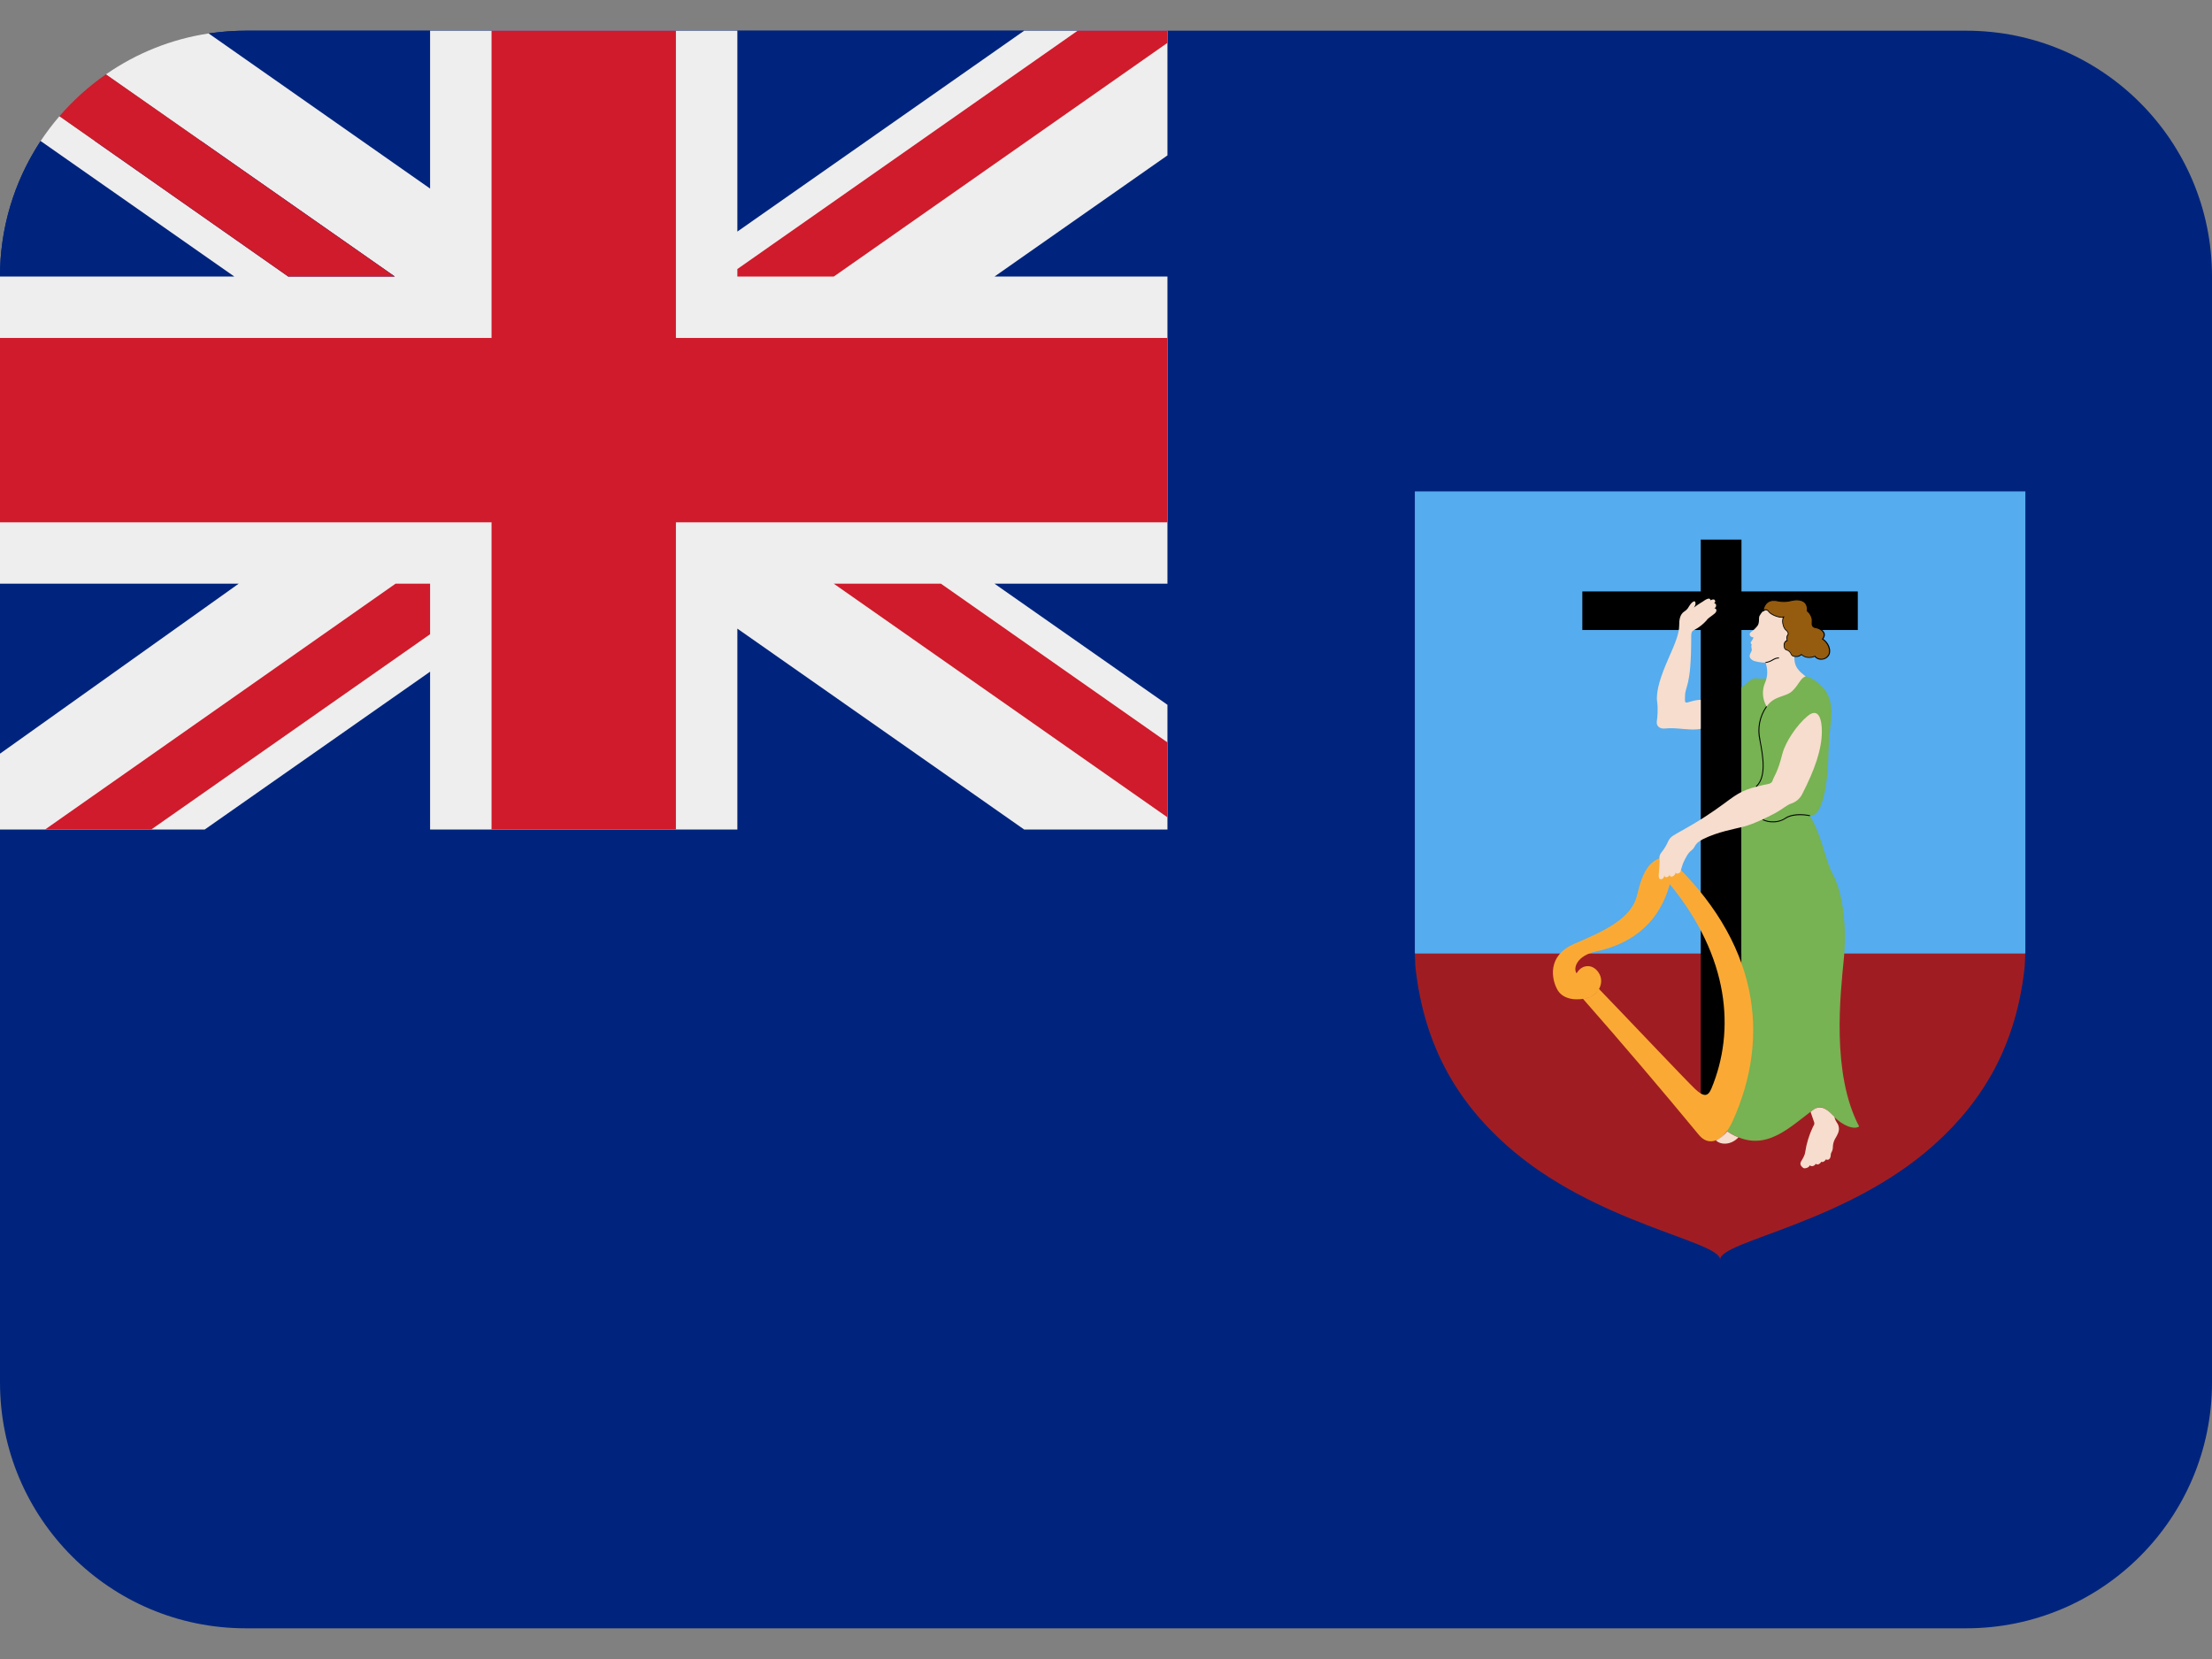 <?xml version="1.0" encoding="UTF-8"?>
<svg width="32px" height="24px" viewBox="0 0 32 24" version="1.1" xmlns="http://www.w3.org/2000/svg" xmlns:xlink="http://www.w3.org/1999/xlink">
    <rect x="0" y="0" width="32" height="24" fill="#808080" stroke="none"/>
    <title>MONTSERRAT</title>
    <g id="MONTSERRAT" stroke="none" stroke-width="1" fill="none" fill-rule="evenodd">
        <g id="Icon" fill-rule="nonzero">
            <path d="M28.444,0.444 L3.556,0.444 C3.373,0.444 3.194,0.458 3.019,0.484 L3.015,2.044 L0.588,2.04 C0.204,2.621 -0.001,3.303 -3.71948408e-06,4 L-3.71948408e-06,20 C-3.71948408e-06,21.964 1.592,23.556 3.556,23.556 L28.444,23.556 C30.408,23.556 32,21.964 32,20 L32,4 C32,2.036 30.408,0.444 28.444,0.444 Z" id="Icon-Path" fill="#00247D"></path>
            <polygon id="Icon-Path" fill="#55ACEE" points="29.3 7.109 20.468 7.109 20.468 13.794 24.884 15.572 29.3 13.794"></polygon>
            <path d="M20.468,13.794 C20.473,13.867 20.471,13.945 20.479,14.016 C20.605,15.105 21.057,15.91 21.792,16.566 C23.064,17.702 24.884,17.952 24.884,18.222 C24.884,17.951 26.703,17.702 27.974,16.566 C28.709,15.91 29.163,15.104 29.287,14.016 C29.295,13.945 29.294,13.867 29.299,13.794 L20.468,13.794 L20.468,13.794 Z" id="Icon-Path" fill="#9F1D22"></path>
            <polygon id="Icon-Path" fill="#000000" points="25.193 9.114 26.876 9.114 26.876 8.556 25.193 8.556 25.193 7.806 24.604 7.806 24.604 8.556 22.891 8.556 22.891 9.114 24.604 9.114 24.604 16.184 25.193 16.184"></polygon>
            <path d="M25.193,9.946 C25.294,9.858 25.348,9.805 25.41,9.814 C25.48,9.824 25.551,9.819 25.62,9.8 C25.682,9.78 25.994,9.742 26.121,9.785 C26.164,9.79 26.221,9.813 26.31,9.889 C26.401,9.964 26.531,10.094 26.486,10.455 C26.442,10.816 26.457,10.971 26.438,11.172 C26.405,11.528 26.324,11.823 26.183,11.799 C26.376,12.135 26.394,12.425 26.519,12.656 C26.644,12.886 26.724,13.359 26.674,13.869 C26.625,14.38 26.491,15.525 26.895,16.296 C26.828,16.344 26.664,16.296 26.519,16.141 C26.376,15.987 26.312,15.993 26.192,16.084 C25.828,16.361 25.484,16.7 24.979,16.361 C24.863,16.284 24.828,16.193 24.911,15.957 C25.124,15.37 25.226,14.565 25.192,14.187 L25.192,9.946 L25.193,9.946 Z" id="Icon-Path" fill="#77B253"></path>
            <path d="M23.131,14.306 C23.439,14.623 24.402,15.642 24.525,15.757 C24.651,15.873 24.709,15.864 24.758,15.748 C25.107,14.91 25.019,13.842 24.156,12.791 C24.016,13.308 23.656,13.643 23.092,13.764 C22.805,13.825 22.756,14.01 22.808,14.081 C22.886,13.942 23.059,13.937 23.141,14.096 C23.207,14.227 23.12,14.39 22.976,14.434 C22.832,14.476 22.62,14.472 22.533,14.322 C22.446,14.173 22.375,13.826 22.774,13.654 C23.174,13.48 23.604,13.302 23.684,12.945 C23.766,12.589 23.876,12.416 24.117,12.392 C25.451,13.62 25.62,14.993 25.065,16.22 C24.931,16.517 24.718,16.596 24.573,16.413 C24.025,15.75 23.468,15.095 22.9,14.449 C23.02,14.441 23.1,14.374 23.131,14.306 L23.131,14.306 Z" id="Icon-Path" fill="#FAAA34"></path>
            <path d="M25.54,9.584 C25.575,9.676 25.574,9.777 25.538,9.868 C25.486,9.981 25.493,10.113 25.557,10.22 C25.674,10.056 25.836,10.089 25.932,9.993 C26.029,9.897 26.049,9.805 26.122,9.786 C26.049,9.724 25.938,9.656 25.962,9.473 C25.986,9.29 26.241,9.14 26.01,8.861 C25.861,8.681 25.644,8.732 25.55,8.801 C25.51,8.83 25.477,8.868 25.453,8.912 C25.44,8.943 25.458,9.014 25.422,9.057 C25.397,9.088 25.368,9.116 25.336,9.139 C25.315,9.154 25.3,9.177 25.324,9.204 C25.332,9.214 25.349,9.217 25.368,9.223 C25.359,9.244 25.347,9.264 25.333,9.283 C25.322,9.297 25.326,9.311 25.341,9.323 C25.323,9.38 25.358,9.388 25.333,9.43 C25.314,9.468 25.284,9.512 25.362,9.556 C25.384,9.568 25.487,9.591 25.54,9.584 L25.54,9.584 Z M24.604,10.543 C24.47,10.577 24.254,10.519 24.088,10.539 C24.017,10.547 23.959,10.509 23.968,10.438 C23.978,10.365 23.988,10.254 23.973,10.153 C23.952,9.996 24.027,9.778 24.132,9.537 C24.239,9.296 24.292,9.162 24.292,9.049 C24.292,8.973 24.299,8.89 24.366,8.846 C24.417,8.814 24.426,8.783 24.444,8.757 C24.484,8.697 24.524,8.683 24.527,8.718 C24.532,8.74 24.524,8.76 24.505,8.789 C24.548,8.754 24.62,8.711 24.639,8.699 C24.655,8.687 24.74,8.627 24.744,8.684 C24.779,8.667 24.803,8.668 24.809,8.685 C24.819,8.706 24.812,8.714 24.796,8.728 C24.82,8.723 24.849,8.765 24.801,8.803 C24.825,8.794 24.851,8.836 24.806,8.875 C24.76,8.915 24.707,8.942 24.689,8.974 C24.639,9.03 24.579,9.077 24.513,9.112 C24.468,9.132 24.466,9.157 24.466,9.225 C24.466,9.966 24.376,9.907 24.376,10.084 C24.376,10.132 24.366,10.176 24.414,10.161 C24.464,10.147 24.533,10.124 24.604,10.124 L24.604,10.543 L24.604,10.543 Z M24.634,12.141 C24.852,12.031 25.1,11.992 25.23,11.957 C25.36,11.924 25.568,11.823 25.668,11.77 C25.769,11.717 25.851,11.645 25.908,11.626 C25.977,11.605 26.034,11.558 26.068,11.495 C26.256,11.13 26.356,10.836 26.356,10.581 C26.356,10.412 26.312,10.226 26.149,10.359 C25.996,10.486 25.829,10.731 25.784,10.908 C25.716,11.179 25.66,11.236 25.644,11.29 C25.63,11.342 25.576,11.342 25.509,11.356 C25.227,11.42 25.158,11.463 24.947,11.621 C24.756,11.762 24.556,11.891 24.348,12.006 C24.195,12.092 24.167,12.102 24.132,12.172 C24.108,12.228 24.077,12.28 24.039,12.327 C24.012,12.355 24,12.395 24.008,12.433 C24.013,12.464 23.999,12.608 23.996,12.657 C23.994,12.705 24.005,12.717 24.025,12.719 C24.044,12.721 24.07,12.712 24.08,12.654 C24.069,12.713 24.15,12.692 24.155,12.65 C24.152,12.712 24.236,12.676 24.242,12.618 C24.242,12.658 24.305,12.63 24.31,12.611 C24.325,12.562 24.338,12.509 24.356,12.471 C24.384,12.415 24.415,12.342 24.47,12.302 C24.532,12.257 24.503,12.206 24.634,12.141 L24.634,12.141 Z M26.193,16.085 C26.209,16.138 26.234,16.198 26.244,16.233 C26.255,16.269 26.236,16.281 26.227,16.302 C26.172,16.418 26.134,16.54 26.115,16.667 C26.108,16.72 26.073,16.772 26.056,16.801 C26.037,16.835 26.044,16.863 26.087,16.896 C26.108,16.911 26.174,16.891 26.18,16.858 C26.205,16.881 26.249,16.871 26.268,16.835 C26.289,16.858 26.325,16.842 26.349,16.806 C26.372,16.821 26.404,16.793 26.415,16.772 C26.448,16.79 26.484,16.769 26.485,16.703 C26.485,16.691 26.494,16.667 26.504,16.652 C26.513,16.629 26.517,16.604 26.516,16.579 C26.519,16.537 26.533,16.497 26.555,16.461 C26.577,16.425 26.617,16.359 26.599,16.296 C26.585,16.237 26.558,16.242 26.538,16.158 C26.484,16.102 26.412,16.026 26.338,16.022 C26.262,16.018 26.219,16.067 26.193,16.085 L26.193,16.085 Z M24.824,16.498 C24.891,16.565 25.042,16.568 25.149,16.454 C25.092,16.431 25.037,16.402 24.987,16.367 C24.942,16.421 24.886,16.465 24.824,16.498 L24.824,16.498 Z" id="Icon-Shape" fill="#F6DDCD"></path>
            <path d="M25.505,8.844 C25.531,8.672 25.652,8.676 25.729,8.694 C25.788,8.706 25.85,8.704 25.908,8.689 C26.051,8.651 26.159,8.701 26.146,8.838 C26.184,8.867 26.224,8.934 26.217,8.992 C26.211,9.05 26.222,9.074 26.274,9.082 C26.327,9.089 26.441,9.154 26.366,9.245 C26.439,9.289 26.494,9.399 26.456,9.474 C26.418,9.548 26.3,9.56 26.254,9.492 C26.2,9.516 26.115,9.521 26.06,9.466 C26.024,9.508 25.932,9.504 25.915,9.466 C25.901,9.431 25.872,9.405 25.836,9.396 C25.798,9.383 25.795,9.277 25.853,9.266 C25.844,9.235 25.848,9.198 25.863,9.182 C25.876,9.164 25.866,9.133 25.831,9.108 C25.798,9.081 25.769,8.98 25.802,8.924 C25.746,8.944 25.617,8.889 25.59,8.85 C25.566,8.812 25.53,8.81 25.505,8.844 L25.505,8.844 Z" id="Icon-Path" fill="#955C0F"></path>
            <path d="M26.345,9.544 C26.309,9.545 26.275,9.529 26.252,9.501 C26.196,9.525 26.116,9.526 26.061,9.476 C26.04,9.495 26.012,9.505 25.983,9.504 L25.965,9.503 C25.938,9.5 25.916,9.487 25.909,9.469 C25.897,9.437 25.869,9.412 25.836,9.404 C25.812,9.396 25.802,9.361 25.803,9.332 C25.804,9.304 25.817,9.272 25.847,9.262 C25.839,9.229 25.844,9.196 25.86,9.179 C25.869,9.166 25.862,9.139 25.828,9.114 C25.796,9.087 25.768,8.994 25.791,8.935 L25.775,8.936 C25.709,8.936 25.61,8.89 25.586,8.855 C25.574,8.837 25.561,8.828 25.547,8.828 L25.546,8.828 C25.532,8.828 25.521,8.835 25.511,8.848 L25.499,8.844 C25.509,8.779 25.533,8.732 25.572,8.706 C25.612,8.678 25.663,8.673 25.732,8.688 C25.762,8.694 25.838,8.701 25.908,8.683 C25.992,8.66 26.065,8.668 26.109,8.706 C26.143,8.734 26.159,8.78 26.154,8.836 C26.194,8.867 26.232,8.935 26.225,8.993 C26.219,9.05 26.23,9.068 26.276,9.075 C26.313,9.079 26.374,9.109 26.394,9.156 C26.402,9.176 26.404,9.206 26.377,9.243 C26.45,9.29 26.502,9.399 26.463,9.476 C26.441,9.516 26.4,9.541 26.356,9.543 L26.345,9.544 L26.345,9.544 Z M26.257,9.484 L26.26,9.489 C26.279,9.516 26.316,9.533 26.353,9.53 C26.393,9.529 26.429,9.506 26.449,9.471 C26.485,9.399 26.431,9.292 26.362,9.251 L26.355,9.247 L26.36,9.241 C26.382,9.213 26.388,9.187 26.379,9.162 C26.362,9.121 26.306,9.092 26.272,9.088 C26.212,9.08 26.204,9.046 26.209,8.991 C26.216,8.938 26.18,8.872 26.14,8.844 L26.138,8.842 L26.138,8.838 C26.144,8.785 26.13,8.743 26.099,8.716 C26.059,8.683 25.988,8.676 25.909,8.696 C25.849,8.711 25.787,8.713 25.726,8.701 C25.66,8.686 25.613,8.692 25.578,8.716 C25.547,8.738 25.525,8.773 25.515,8.824 C25.523,8.818 25.533,8.814 25.543,8.814 L25.545,8.814 C25.564,8.814 25.581,8.827 25.595,8.848 C25.616,8.879 25.714,8.924 25.773,8.924 C25.782,8.924 25.791,8.923 25.799,8.92 L25.816,8.915 L25.807,8.931 C25.776,8.981 25.803,9.079 25.835,9.105 C25.85,9.116 25.862,9.131 25.87,9.148 C25.876,9.164 25.876,9.179 25.868,9.188 C25.854,9.204 25.851,9.236 25.859,9.267 L25.861,9.274 L25.854,9.275 C25.827,9.28 25.815,9.309 25.814,9.334 C25.812,9.363 25.822,9.388 25.836,9.392 C25.874,9.402 25.905,9.43 25.919,9.466 C25.925,9.478 25.941,9.488 25.965,9.491 C25.993,9.495 26.033,9.489 26.054,9.464 L26.06,9.459 L26.064,9.464 C26.115,9.515 26.194,9.513 26.251,9.489 L26.257,9.484 L26.257,9.484 Z M25.541,9.591 L25.54,9.578 C25.585,9.572 25.615,9.556 25.642,9.54 C25.668,9.525 25.694,9.512 25.728,9.512 L25.736,9.512 L25.736,9.525 C25.701,9.524 25.678,9.536 25.649,9.552 C25.616,9.572 25.58,9.586 25.541,9.591 L25.541,9.591 Z M25.409,11.385 L25.4,11.375 C25.552,11.236 25.496,10.935 25.455,10.716 L25.452,10.702 C25.415,10.533 25.451,10.357 25.551,10.216 L25.562,10.224 C25.464,10.362 25.429,10.535 25.467,10.7 L25.468,10.713 C25.51,10.936 25.567,11.241 25.409,11.385 L25.409,11.385 Z M25.647,11.896 C25.595,11.897 25.544,11.886 25.498,11.863 L25.503,11.851 C25.601,11.9 25.743,11.891 25.825,11.832 C25.91,11.77 26.067,11.768 26.186,11.794 L26.182,11.807 C26.073,11.784 25.915,11.784 25.831,11.844 C25.777,11.879 25.712,11.898 25.647,11.896 Z" id="Icon-Shape" fill="#000000"></path>
            <path d="M16.889,12 L16.889,0.444 L3.556,0.444 C3.271,0.444 3.019,0.484 3.019,0.484 L3.015,2.044 L0.588,2.04 C0.588,2.04 0.551,2.092 0.476,2.222 C0.163,2.763 -0.001,3.376 -2.53326652e-06,4 L-2.53326652e-06,12 L16.889,12 Z" id="Icon-Path" fill="#00247D"></path>
            <path d="M16.889,0.444 L14.817,0.444 L10.667,3.35 L10.667,0.444 L6.222,0.444 L6.222,2.728 L3.019,0.484 C2.484,0.564 1.976,0.767 1.532,1.076 L5.712,4 L4.169,4 L0.86,1.681 C0.762,1.795 0.671,1.915 0.588,2.04 L3.389,4 L0,4 L0,8.444 L3.453,8.444 L0,10.903 L0,12 L2.962,12 L6.222,9.717 L6.222,12 L10.667,12 L10.667,9.094 L14.816,12 L16.889,12 L16.889,10.196 L14.387,8.444 L16.889,8.444 L16.889,4 L14.388,4 L16.889,2.248 L16.889,0.444 Z" id="Icon-Path" fill="#EEEEEE"></path>
            <polygon id="Icon-Path" fill="#CF1B2B" points="9.778 0.444 7.111 0.444 7.111 4.889 0 4.889 0 7.556 7.111 7.556 7.111 12 9.778 12 9.778 7.556 16.889 7.556 16.889 4.889 9.778 4.889"></polygon>
            <path d="M16.889,0.444 L15.59,0.444 L10.667,3.892 L10.667,4 L12.063,4 L16.889,0.62 L16.889,0.444 Z M1.532,1.076 C1.284,1.248 1.058,1.452 0.86,1.681 L4.169,4 L5.711,4 L1.532,1.076 Z M5.722,8.444 L0.652,12 L2.188,12 L6.222,9.175 L6.222,8.444 L5.722,8.444 Z M16.889,11.824 L16.889,10.74 L13.612,8.444 L12.062,8.444 L16.889,11.824 Z" id="Icon-Shape" fill="#CF1B2B"></path>
        </g>
    </g>
</svg>
